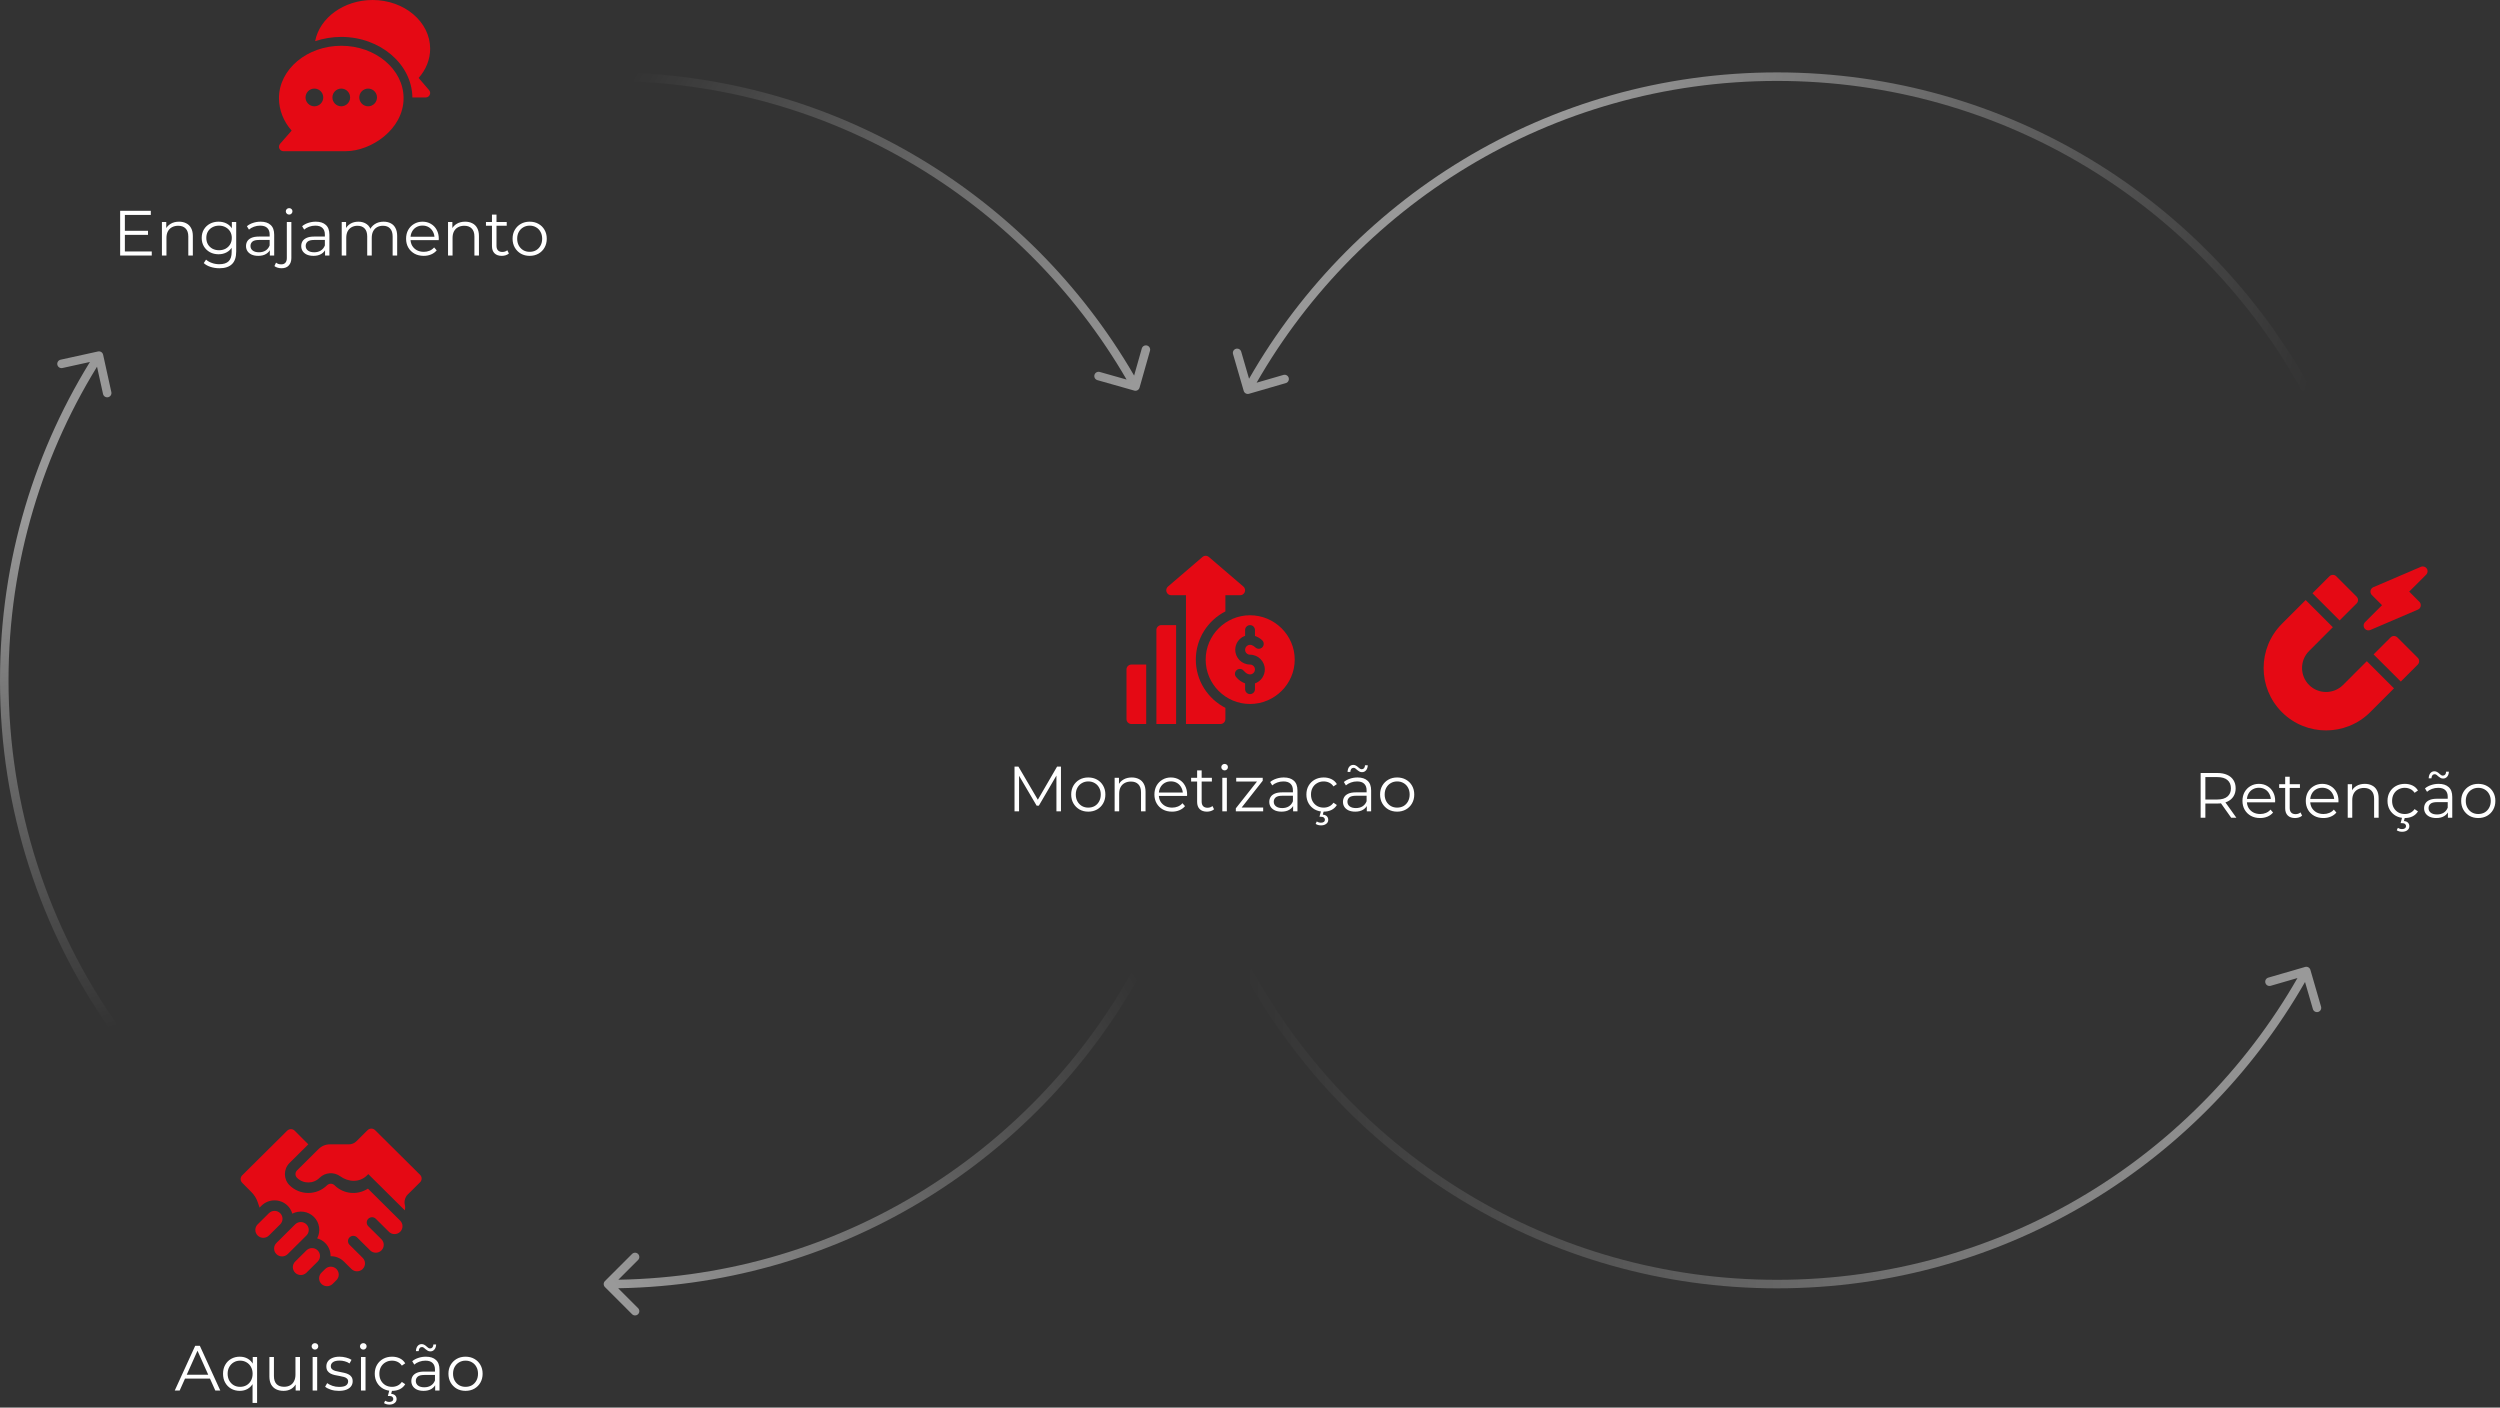 <svg xmlns="http://www.w3.org/2000/svg" width="1174" height="661" viewBox="0 0 1174 661" fill="none"><rect x="0" y="0" width="1174" height="661" fill="#333333" stroke="none"/><path d="M160.259 21.494C144.202 21.494 131 32.536 131 46.109C131 51.535 133.104 57.049 136.964 61.323L131.514 67.551C131.251 67.851 131.08 68.222 131.022 68.617C130.964 69.012 131.021 69.416 131.187 69.779C131.352 70.143 131.618 70.452 131.954 70.668C132.29 70.885 132.681 71 133.08 71L162.339 71C174.195 71 189.518 60.791 189.518 46.109C189.518 32.536 176.316 21.494 160.259 21.494ZM147.64 49.922C145.347 49.922 143.48 48.055 143.48 45.762C143.48 43.468 145.347 41.602 147.64 41.602C149.933 41.602 151.8 43.468 151.8 45.762C151.8 48.055 149.934 49.922 147.64 49.922ZM160.259 49.922C157.966 49.922 156.099 48.055 156.099 45.762C156.099 43.468 157.966 41.602 160.259 41.602C162.552 41.602 164.419 43.468 164.419 45.762C164.419 48.055 162.552 49.922 160.259 49.922ZM172.878 49.922C170.585 49.922 168.718 48.055 168.718 45.762C168.718 43.468 170.585 41.602 172.878 41.602C175.171 41.602 177.038 43.468 177.038 45.762C177.038 48.055 175.171 49.922 172.878 49.922Z" fill="#E50914"></path><path d="M201.497 42.327L196.599 36.612C200.095 32.668 201.999 27.857 201.999 22.881C201.998 10.264 189.868 5.5927e-07 174.958 4.17622e-07C161.476 2.89533e-07 150.021 8.402 147.999 19.338C151.761 18.06 155.979 17.333 160.259 17.333C178.474 17.333 193.439 30.056 193.658 45.762L199.918 45.762C201.695 45.762 202.649 43.669 201.497 42.327Z" fill="#E50914"></path><g opacity="0.5"><path d="M584.044 183.557C584.352 184.618 585.461 185.229 586.522 184.921L603.81 179.907C604.87 179.6 605.481 178.49 605.173 177.43C604.866 176.369 603.756 175.758 602.696 176.066L587.329 180.522L582.872 165.155C582.565 164.094 581.455 163.484 580.394 163.791C579.333 164.099 578.723 165.208 579.031 166.269L584.044 183.557ZM587.717 183.964C635.607 96.952 728.171 38 834.5 38V34C726.654 34 632.778 93.797 584.213 182.036L587.717 183.964ZM834.5 38C940.83 38 1033.39 96.952 1081.28 183.964L1084.79 182.036C1036.22 93.797 942.346 34 834.5 34V38Z" fill="url(#paint0_linear_396_4645)"></path><path d="M1084.96 455.443C1084.65 454.382 1083.54 453.771 1082.48 454.079L1065.19 459.093C1064.13 459.4 1063.52 460.51 1063.83 461.57C1064.14 462.631 1065.24 463.242 1066.31 462.934L1081.67 458.478L1086.13 473.845C1086.44 474.906 1087.55 475.516 1088.61 475.209C1089.67 474.901 1090.28 473.792 1089.97 472.731L1084.96 455.443ZM1081.28 455.036C1033.39 542.048 940.83 601 834.5 601V605C942.346 605 1036.22 545.203 1084.79 456.964L1081.28 455.036ZM834.5 601C728.171 601 635.607 542.048 587.717 455.036L584.213 456.964C632.778 545.203 726.655 605 834.5 605V601Z" fill="url(#paint1_linear_396_4645)"></path></g><g opacity="0.5"><path d="M284.086 601.586C283.305 602.367 283.305 603.633 284.086 604.414L296.814 617.142C297.595 617.923 298.861 617.923 299.642 617.142C300.423 616.361 300.423 615.095 299.642 614.314L288.328 603L299.642 591.686C300.423 590.905 300.423 589.639 299.642 588.858C298.861 588.077 297.595 588.077 296.814 588.858L284.086 601.586ZM531.18 457.022C482.98 542.944 391.019 601 285.5 601V605C392.523 605 485.79 546.111 534.669 458.978L531.18 457.022Z" fill="url(#paint2_linear_396_4645)"></path><path d="M532.659 183.424C533.721 183.725 534.827 183.108 535.128 182.045L540.037 164.728C540.338 163.665 539.721 162.559 538.658 162.258C537.595 161.957 536.49 162.574 536.188 163.637L531.825 179.03L516.432 174.667C515.369 174.366 514.263 174.983 513.962 176.046C513.661 177.109 514.278 178.214 515.341 178.516L532.659 183.424ZM285.5 38C391.222 38 483.334 96.28 531.458 182.475L534.95 180.525C486.149 93.116 392.729 34 285.5 34V38Z" fill="url(#paint3_linear_396_4645)"></path><path d="M48.422 166.57C48.184 165.491 47.118 164.809 46.039 165.047L28.459 168.915C27.381 169.152 26.698 170.219 26.936 171.298C27.173 172.376 28.24 173.058 29.319 172.821L44.945 169.383L48.383 185.009C48.62 186.088 49.687 186.77 50.766 186.533C51.845 186.295 52.527 185.229 52.29 184.15L48.422 166.57ZM4 319.5C4 263.754 20.202 211.798 48.154 168.077L44.783 165.923C16.433 210.267 0 262.968 0 319.5H4ZM54.802 480.852C22.787 435.163 4 379.529 4 319.5H0C0 380.376 19.055 436.808 51.527 483.148L54.802 480.852Z" fill="url(#paint4_linear_396_4645)"></path></g><path d="M58.4 108.39H69.5V110.28H58.4V108.39ZM58.64 118.08H71.27V120H56.42V99H70.82V100.92H58.64V118.08ZM84.078 104.1C85.358 104.1 86.478 104.35 87.438 104.85C88.418 105.33 89.178 106.07 89.718 107.07C90.278 108.07 90.558 109.33 90.558 110.85V120H88.428V111.06C88.428 109.4 88.008 108.15 87.168 107.31C86.348 106.45 85.188 106.02 83.688 106.02C82.568 106.02 81.588 106.25 80.748 106.71C79.928 107.15 79.288 107.8 78.828 108.66C78.388 109.5 78.168 110.52 78.168 111.72V120H76.038V104.25H78.078V108.57L77.748 107.76C78.248 106.62 79.048 105.73 80.148 105.09C81.248 104.43 82.558 104.1 84.078 104.1ZM103.032 125.97C101.592 125.97 100.212 125.76 98.892 125.34C97.572 124.92 96.502 124.32 95.682 123.54L96.762 121.92C97.502 122.58 98.412 123.1 99.492 123.48C100.592 123.88 101.752 124.08 102.972 124.08C104.972 124.08 106.442 123.61 107.382 122.67C108.322 121.75 108.792 120.31 108.792 118.35V114.42L109.092 111.72L108.882 109.02V104.25H110.922V118.08C110.922 120.8 110.252 122.79 108.912 124.05C107.592 125.33 105.632 125.97 103.032 125.97ZM102.642 119.4C101.142 119.4 99.792 119.08 98.592 118.44C97.392 117.78 96.442 116.87 95.742 115.71C95.062 114.55 94.722 113.22 94.722 111.72C94.722 110.22 95.062 108.9 95.742 107.76C96.442 106.6 97.392 105.7 98.592 105.06C99.792 104.42 101.142 104.1 102.642 104.1C104.042 104.1 105.302 104.39 106.422 104.97C107.542 105.55 108.432 106.41 109.092 107.55C109.752 108.69 110.082 110.08 110.082 111.72C110.082 113.36 109.752 114.75 109.092 115.89C108.432 117.03 107.542 117.9 106.422 118.5C105.302 119.1 104.042 119.4 102.642 119.4ZM102.852 117.51C104.012 117.51 105.042 117.27 105.942 116.79C106.842 116.29 107.552 115.61 108.072 114.75C108.592 113.87 108.852 112.86 108.852 111.72C108.852 110.58 108.592 109.58 108.072 108.72C107.552 107.86 106.842 107.19 105.942 106.71C105.042 106.21 104.012 105.96 102.852 105.96C101.712 105.96 100.682 106.21 99.762 106.71C98.862 107.19 98.152 107.86 97.632 108.72C97.132 109.58 96.882 110.58 96.882 111.72C96.882 112.86 97.132 113.87 97.632 114.75C98.152 115.61 98.862 116.29 99.762 116.79C100.682 117.27 101.712 117.51 102.852 117.51ZM126.719 120V116.52L126.629 115.95V110.13C126.629 108.79 126.249 107.76 125.489 107.04C124.749 106.32 123.639 105.96 122.159 105.96C121.139 105.96 120.169 106.13 119.249 106.47C118.329 106.81 117.549 107.26 116.909 107.82L115.949 106.23C116.749 105.55 117.709 105.03 118.829 104.67C119.949 104.29 121.129 104.1 122.369 104.1C124.409 104.1 125.979 104.61 127.079 105.63C128.199 106.63 128.759 108.16 128.759 110.22V120H126.719ZM121.289 120.15C120.109 120.15 119.079 119.96 118.199 119.58C117.339 119.18 116.679 118.64 116.219 117.96C115.759 117.26 115.529 116.46 115.529 115.56C115.529 114.74 115.719 114 116.099 113.34C116.499 112.66 117.139 112.12 118.019 111.72C118.919 111.3 120.119 111.09 121.619 111.09H127.049V112.68H121.679C120.159 112.68 119.099 112.95 118.499 113.49C117.919 114.03 117.629 114.7 117.629 115.5C117.629 116.4 117.979 117.12 118.679 117.66C119.379 118.2 120.359 118.47 121.619 118.47C122.819 118.47 123.849 118.2 124.709 117.66C125.589 117.1 126.229 116.3 126.629 115.26L127.109 116.73C126.709 117.77 126.009 118.6 125.009 119.22C124.029 119.84 122.789 120.15 121.289 120.15ZM132.204 125.97C131.564 125.97 130.954 125.88 130.374 125.7C129.774 125.54 129.274 125.29 128.874 124.95L129.624 123.33C130.264 123.87 131.084 124.14 132.084 124.14C132.924 124.14 133.564 123.89 134.004 123.39C134.464 122.89 134.694 122.15 134.694 121.17V104.25H136.824V121.17C136.824 122.63 136.424 123.79 135.624 124.65C134.844 125.53 133.704 125.97 132.204 125.97ZM135.774 100.77C135.334 100.77 134.964 100.62 134.664 100.32C134.364 100.02 134.214 99.66 134.214 99.24C134.214 98.82 134.364 98.47 134.664 98.19C134.964 97.89 135.334 97.74 135.774 97.74C136.214 97.74 136.584 97.88 136.884 98.16C137.184 98.44 137.334 98.79 137.334 99.21C137.334 99.65 137.184 100.02 136.884 100.32C136.604 100.62 136.234 100.77 135.774 100.77ZM152.647 120V116.52L152.557 115.95V110.13C152.557 108.79 152.177 107.76 151.417 107.04C150.677 106.32 149.567 105.96 148.087 105.96C147.067 105.96 146.097 106.13 145.177 106.47C144.257 106.81 143.477 107.26 142.837 107.82L141.877 106.23C142.677 105.55 143.637 105.03 144.757 104.67C145.877 104.29 147.057 104.1 148.297 104.1C150.337 104.1 151.907 104.61 153.007 105.63C154.127 106.63 154.687 108.16 154.687 110.22V120H152.647ZM147.217 120.15C146.037 120.15 145.007 119.96 144.127 119.58C143.267 119.18 142.607 118.64 142.147 117.96C141.687 117.26 141.457 116.46 141.457 115.56C141.457 114.74 141.647 114 142.027 113.34C142.427 112.66 143.067 112.12 143.947 111.72C144.847 111.3 146.047 111.09 147.547 111.09H152.977V112.68H147.607C146.087 112.68 145.027 112.95 144.427 113.49C143.847 114.03 143.557 114.7 143.557 115.5C143.557 116.4 143.907 117.12 144.607 117.66C145.307 118.2 146.287 118.47 147.547 118.47C148.747 118.47 149.777 118.2 150.637 117.66C151.517 117.1 152.157 116.3 152.557 115.26L153.037 116.73C152.637 117.77 151.937 118.6 150.937 119.22C149.957 119.84 148.717 120.15 147.217 120.15ZM180.152 104.1C181.432 104.1 182.542 104.35 183.482 104.85C184.442 105.33 185.182 106.07 185.702 107.07C186.242 108.07 186.512 109.33 186.512 110.85V120H184.382V111.06C184.382 109.4 183.982 108.15 183.182 107.31C182.402 106.45 181.292 106.02 179.852 106.02C178.772 106.02 177.832 106.25 177.032 106.71C176.252 107.15 175.642 107.8 175.202 108.66C174.782 109.5 174.572 110.52 174.572 111.72V120H172.442V111.06C172.442 109.4 172.042 108.15 171.242 107.31C170.442 106.45 169.322 106.02 167.882 106.02C166.822 106.02 165.892 106.25 165.092 106.71C164.292 107.15 163.672 107.8 163.232 108.66C162.812 109.5 162.602 110.52 162.602 111.72V120H160.472V104.25H162.512V108.51L162.182 107.76C162.662 106.62 163.432 105.73 164.492 105.09C165.572 104.43 166.842 104.1 168.302 104.1C169.842 104.1 171.152 104.49 172.232 105.27C173.312 106.03 174.012 107.18 174.332 108.72L173.492 108.39C173.952 107.11 174.762 106.08 175.922 105.3C177.102 104.5 178.512 104.1 180.152 104.1ZM198.978 120.15C197.338 120.15 195.898 119.81 194.658 119.13C193.418 118.43 192.448 117.48 191.748 116.28C191.048 115.06 190.698 113.67 190.698 112.11C190.698 110.55 191.028 109.17 191.688 107.97C192.368 106.77 193.288 105.83 194.448 105.15C195.628 104.45 196.948 104.1 198.408 104.1C199.888 104.1 201.198 104.44 202.338 105.12C203.498 105.78 204.408 106.72 205.068 107.94C205.728 109.14 206.058 110.53 206.058 112.11C206.058 112.21 206.048 112.32 206.028 112.44C206.028 112.54 206.028 112.65 206.028 112.77H192.318V111.18H204.888L204.048 111.81C204.048 110.67 203.798 109.66 203.298 108.78C202.818 107.88 202.158 107.18 201.318 106.68C200.478 106.18 199.508 105.93 198.408 105.93C197.328 105.93 196.358 106.18 195.498 106.68C194.638 107.18 193.968 107.88 193.488 108.78C193.008 109.68 192.768 110.71 192.768 111.87V112.2C192.768 113.4 193.028 114.46 193.548 115.38C194.088 116.28 194.828 116.99 195.768 117.51C196.728 118.01 197.818 118.26 199.038 118.26C199.998 118.26 200.888 118.09 201.708 117.75C202.548 117.41 203.268 116.89 203.868 116.19L205.068 117.57C204.368 118.41 203.488 119.05 202.428 119.49C201.388 119.93 200.238 120.15 198.978 120.15ZM218.434 104.1C219.714 104.1 220.834 104.35 221.794 104.85C222.774 105.33 223.534 106.07 224.074 107.07C224.634 108.07 224.914 109.33 224.914 110.85V120H222.784V111.06C222.784 109.4 222.364 108.15 221.524 107.31C220.704 106.45 219.544 106.02 218.044 106.02C216.924 106.02 215.944 106.25 215.104 106.71C214.284 107.15 213.644 107.8 213.184 108.66C212.744 109.5 212.524 110.52 212.524 111.72V120H210.394V104.25H212.434V108.57L212.104 107.76C212.604 106.62 213.404 105.73 214.504 105.09C215.604 104.43 216.914 104.1 218.434 104.1ZM235.647 120.15C234.167 120.15 233.027 119.75 232.227 118.95C231.427 118.15 231.027 117.02 231.027 115.56V100.77H233.157V115.44C233.157 116.36 233.387 117.07 233.847 117.57C234.327 118.07 235.007 118.32 235.887 118.32C236.827 118.32 237.607 118.05 238.227 117.51L238.977 119.04C238.557 119.42 238.047 119.7 237.447 119.88C236.867 120.06 236.267 120.15 235.647 120.15ZM228.207 106.02V104.25H237.957V106.02H228.207ZM248.718 120.15C247.198 120.15 245.828 119.81 244.608 119.13C243.408 118.43 242.458 117.48 241.758 116.28C241.058 115.06 240.708 113.67 240.708 112.11C240.708 110.53 241.058 109.14 241.758 107.94C242.458 106.74 243.408 105.8 244.608 105.12C245.808 104.44 247.178 104.1 248.718 104.1C250.278 104.1 251.658 104.44 252.858 105.12C254.078 105.8 255.028 106.74 255.708 107.94C256.408 109.14 256.758 110.53 256.758 112.11C256.758 113.67 256.408 115.06 255.708 116.28C255.028 117.48 254.078 118.43 252.858 119.13C251.638 119.81 250.258 120.15 248.718 120.15ZM248.718 118.26C249.858 118.26 250.868 118.01 251.748 117.51C252.628 116.99 253.318 116.27 253.818 115.35C254.338 114.41 254.598 113.33 254.598 112.11C254.598 110.87 254.338 109.79 253.818 108.87C253.318 107.95 252.628 107.24 251.748 106.74C250.868 106.22 249.868 105.96 248.748 105.96C247.628 105.96 246.628 106.22 245.748 106.74C244.868 107.24 244.168 107.95 243.648 108.87C243.128 109.79 242.868 110.87 242.868 112.11C242.868 113.33 243.128 114.41 243.648 115.35C244.168 116.27 244.868 116.99 245.748 117.51C246.628 118.01 247.618 118.26 248.718 118.26Z" fill="white"></path><path d="M126.288 569.712L121.005 574.955C119.547 576.402 119.547 578.749 121.005 580.197C122.464 581.645 124.829 581.645 126.288 580.197L131.57 574.955C133.03 573.507 133.03 571.16 131.57 569.712C130.112 568.264 127.747 568.264 126.288 569.712Z" fill="#E50914"></path><path d="M143.896 587.187L138.614 592.43C137.155 593.877 137.155 596.224 138.614 597.672C140.072 599.12 142.437 599.12 143.896 597.672L149.179 592.43C150.638 590.982 150.638 588.635 149.179 587.187C147.72 585.739 145.356 585.739 143.896 587.187Z" fill="#E50914"></path><path d="M156.222 602.914L157.983 601.167C159.442 599.719 159.442 597.372 157.983 595.924C156.525 594.477 154.16 594.477 152.7 595.924L150.94 597.672C149.481 599.12 149.481 601.467 150.94 602.914C152.398 604.362 154.764 604.362 156.222 602.914Z" fill="#E50914"></path><path d="M138.614 574.955L129.81 583.692C128.351 585.14 128.351 587.487 129.81 588.934C131.268 590.382 133.633 590.382 135.092 588.934L143.896 580.197C145.355 578.749 145.355 576.402 143.896 574.955C142.437 573.507 140.073 573.507 138.614 574.955Z" fill="#E50914"></path><path d="M144.776 537.384L138.382 530.971C137.409 530.006 135.832 530.006 134.86 530.971L113.73 551.94C112.757 552.906 112.757 554.47 113.73 555.436L118.047 559.786C119.413 561.143 120.443 562.796 121.054 564.616L121.886 567.091L122.766 566.217C126.165 562.846 131.694 562.846 135.092 566.217C136.169 567.286 136.865 568.577 137.26 569.936C140.541 568.25 144.67 568.732 147.418 571.46C150.167 574.187 150.652 578.285 148.954 581.542C150.324 581.933 151.624 582.623 152.701 583.692C154.426 585.404 155.266 587.661 155.239 589.91C157.506 589.884 159.78 590.718 161.505 592.43C162.371 593.289 165.027 595.924 165.027 595.924C166.486 597.372 168.851 597.372 170.309 595.924C171.768 594.477 171.768 592.13 170.309 590.682L164.146 584.566C163.174 583.601 163.174 582.036 164.146 581.071C165.119 580.106 166.696 580.106 167.668 581.071L173.831 587.187C175.29 588.635 177.655 588.635 179.114 587.187C180.572 585.74 180.572 583.392 179.114 581.945L172.95 575.828C171.978 574.864 171.978 573.299 172.95 572.334C173.923 571.368 175.5 571.368 176.472 572.334L182.636 578.45C184.094 579.897 186.459 579.897 187.918 578.45C189.377 577.002 189.377 574.655 187.918 573.208L172.773 558.177C167.941 561.348 161.355 560.825 157.103 556.606C156.132 555.642 154.553 555.642 153.582 556.606C148.727 561.424 140.828 561.424 135.973 556.606C133.06 553.716 133.06 549.012 135.973 546.122L144.776 537.384Z" fill="#E50914"></path><path d="M176.14 530.724C175.168 529.759 173.591 529.759 172.618 530.724L167.351 535.951C166.427 536.869 165.172 537.384 163.865 537.384L154.914 537.384C152.933 537.384 151.033 538.166 149.632 539.556L139.494 549.617C138.508 550.595 138.508 552.133 139.494 553.112C142.417 556.012 147.136 556.012 150.059 553.112C152.693 550.498 156.821 550.247 159.741 552.361C163.668 555.204 168.906 555.378 172.343 551.966L172.95 551.364L190.084 568.367C190.321 567.496 190.326 566.574 190.094 565.719C189.691 564.237 190.275 562.131 191.369 561.045L197.27 555.188C198.243 554.223 198.243 552.659 197.27 551.694L176.14 530.724Z" fill="#E50914"></path><path d="M82.06 653L91.66 632H93.85L103.45 653H101.11L92.29 633.29H93.19L84.37 653H82.06ZM85.84 647.39L86.5 645.59H98.71L99.37 647.39H85.84ZM112.597 653.15C111.097 653.15 109.747 652.81 108.547 652.13C107.367 651.45 106.437 650.51 105.757 649.31C105.077 648.11 104.737 646.71 104.737 645.11C104.737 643.53 105.077 642.14 105.757 640.94C106.437 639.72 107.367 638.78 108.547 638.12C109.747 637.44 111.097 637.1 112.597 637.1C113.997 637.1 115.237 637.41 116.317 638.03C117.417 638.65 118.287 639.56 118.927 640.76C119.567 641.94 119.887 643.39 119.887 645.11C119.887 646.83 119.557 648.29 118.897 649.49C118.257 650.67 117.387 651.58 116.287 652.22C115.207 652.84 113.977 653.15 112.597 653.15ZM112.747 651.26C113.867 651.26 114.867 651.01 115.747 650.51C116.647 649.99 117.347 649.27 117.847 648.35C118.367 647.41 118.627 646.33 118.627 645.11C118.627 643.89 118.367 642.82 117.847 641.9C117.347 640.98 116.647 640.26 115.747 639.74C114.867 639.22 113.867 638.96 112.747 638.96C111.647 638.96 110.657 639.22 109.777 639.74C108.897 640.26 108.197 640.98 107.677 641.9C107.157 642.82 106.897 643.89 106.897 645.11C106.897 646.33 107.157 647.41 107.677 648.35C108.197 649.27 108.897 649.99 109.777 650.51C110.657 651.01 111.647 651.26 112.747 651.26ZM118.597 658.82V648.32L118.897 645.14L118.687 641.99V637.25H120.727V658.82H118.597ZM133.169 653.15C131.829 653.15 130.659 652.9 129.659 652.4C128.659 651.9 127.879 651.15 127.319 650.15C126.779 649.15 126.509 647.9 126.509 646.4V637.25H128.639V646.16C128.639 647.84 129.049 649.11 129.869 649.97C130.709 650.81 131.879 651.23 133.379 651.23C134.479 651.23 135.429 651.01 136.229 650.57C137.049 650.11 137.669 649.45 138.089 648.59C138.529 647.73 138.749 646.7 138.749 645.5V637.25H140.879V653H138.839V648.68L139.169 649.46C138.669 650.62 137.889 651.53 136.829 652.19C135.789 652.83 134.569 653.15 133.169 653.15ZM146.816 653V637.25H148.946V653H146.816ZM147.896 633.77C147.456 633.77 147.086 633.62 146.786 633.32C146.486 633.02 146.336 632.66 146.336 632.24C146.336 631.82 146.486 631.47 146.786 631.19C147.086 630.89 147.456 630.74 147.896 630.74C148.336 630.74 148.706 630.88 149.006 631.16C149.306 631.44 149.456 631.79 149.456 632.21C149.456 632.65 149.306 633.02 149.006 633.32C148.726 633.62 148.356 633.77 147.896 633.77ZM159.102 653.15C157.802 653.15 156.572 652.97 155.412 652.61C154.252 652.23 153.342 651.76 152.682 651.2L153.642 649.52C154.282 650 155.102 650.42 156.102 650.78C157.102 651.12 158.152 651.29 159.252 651.29C160.752 651.29 161.832 651.06 162.492 650.6C163.152 650.12 163.482 649.49 163.482 648.71C163.482 648.13 163.292 647.68 162.912 647.36C162.552 647.02 162.072 646.77 161.472 646.61C160.872 646.43 160.202 646.28 159.462 646.16C158.722 646.04 157.982 645.9 157.242 645.74C156.522 645.58 155.862 645.35 155.262 645.05C154.662 644.73 154.172 644.3 153.792 643.76C153.432 643.22 153.252 642.5 153.252 641.6C153.252 640.74 153.492 639.97 153.972 639.29C154.452 638.61 155.152 638.08 156.072 637.7C157.012 637.3 158.152 637.1 159.492 637.1C160.512 637.1 161.532 637.24 162.552 637.52C163.572 637.78 164.412 638.13 165.072 638.57L164.142 640.28C163.442 639.8 162.692 639.46 161.892 639.26C161.092 639.04 160.292 638.93 159.492 638.93C158.072 638.93 157.022 639.18 156.342 639.68C155.682 640.16 155.352 640.78 155.352 641.54C155.352 642.14 155.532 642.61 155.892 642.95C156.272 643.29 156.762 643.56 157.362 643.76C157.982 643.94 158.652 644.09 159.372 644.21C160.112 644.33 160.842 644.48 161.562 644.66C162.302 644.82 162.972 645.05 163.572 645.35C164.192 645.63 164.682 646.04 165.042 646.58C165.422 647.1 165.612 647.79 165.612 648.65C165.612 649.57 165.352 650.37 164.832 651.05C164.332 651.71 163.592 652.23 162.612 652.61C161.652 652.97 160.482 653.15 159.102 653.15ZM169.521 653V637.25H171.651V653H169.521ZM170.601 633.77C170.161 633.77 169.791 633.62 169.491 633.32C169.191 633.02 169.041 632.66 169.041 632.24C169.041 631.82 169.191 631.47 169.491 631.19C169.791 630.89 170.161 630.74 170.601 630.74C171.041 630.74 171.411 630.88 171.711 631.16C172.011 631.44 172.161 631.79 172.161 632.21C172.161 632.65 172.011 633.02 171.711 633.32C171.431 633.62 171.061 633.77 170.601 633.77ZM184.117 653.15C182.557 653.15 181.157 652.81 179.917 652.13C178.697 651.43 177.737 650.48 177.037 649.28C176.337 648.06 175.987 646.67 175.987 645.11C175.987 643.53 176.337 642.14 177.037 640.94C177.737 639.74 178.697 638.8 179.917 638.12C181.157 637.44 182.557 637.1 184.117 637.1C185.457 637.1 186.667 637.36 187.747 637.88C188.827 638.4 189.677 639.18 190.297 640.22L188.707 641.3C188.167 640.5 187.497 639.91 186.697 639.53C185.897 639.15 185.027 638.96 184.087 638.96C182.967 638.96 181.957 639.22 181.057 639.74C180.157 640.24 179.447 640.95 178.927 641.87C178.407 642.79 178.147 643.87 178.147 645.11C178.147 646.35 178.407 647.43 178.927 648.35C179.447 649.27 180.157 649.99 181.057 650.51C181.957 651.01 182.967 651.26 184.087 651.26C185.027 651.26 185.897 651.07 186.697 650.69C187.497 650.31 188.167 649.73 188.707 648.95L190.297 650.03C189.677 651.05 188.827 651.83 187.747 652.37C186.667 652.89 185.457 653.15 184.117 653.15ZM182.857 659.6C182.357 659.6 181.897 659.54 181.477 659.42C181.077 659.3 180.697 659.13 180.337 658.91L180.847 657.77C181.147 657.95 181.457 658.09 181.777 658.19C182.117 658.29 182.467 658.34 182.827 658.34C183.427 658.34 183.887 658.21 184.207 657.95C184.527 657.71 184.687 657.37 184.687 656.93C184.687 656.53 184.527 656.2 184.207 655.94C183.907 655.68 183.447 655.55 182.827 655.55H182.137L182.857 652.82H184.147L183.697 654.56C184.517 654.62 185.147 654.87 185.587 655.31C186.027 655.77 186.247 656.33 186.247 656.99C186.247 657.79 185.927 658.42 185.287 658.88C184.667 659.36 183.857 659.6 182.857 659.6ZM204.352 653V649.52L204.262 648.95V643.13C204.262 641.79 203.882 640.76 203.122 640.04C202.382 639.32 201.272 638.96 199.792 638.96C198.772 638.96 197.802 639.13 196.882 639.47C195.962 639.81 195.182 640.26 194.542 640.82L193.582 639.23C194.382 638.55 195.342 638.03 196.462 637.67C197.582 637.29 198.762 637.1 200.002 637.1C202.042 637.1 203.612 637.61 204.712 638.63C205.832 639.63 206.392 641.16 206.392 643.22V653H204.352ZM198.922 653.15C197.742 653.15 196.712 652.96 195.832 652.58C194.972 652.18 194.312 651.64 193.852 650.96C193.392 650.26 193.162 649.46 193.162 648.56C193.162 647.74 193.352 647 193.732 646.34C194.132 645.66 194.772 645.12 195.652 644.72C196.552 644.3 197.752 644.09 199.252 644.09H204.682V645.68H199.312C197.792 645.68 196.732 645.95 196.132 646.49C195.552 647.03 195.262 647.7 195.262 648.5C195.262 649.4 195.612 650.12 196.312 650.66C197.012 651.2 197.992 651.47 199.252 651.47C200.452 651.47 201.482 651.2 202.342 650.66C203.222 650.1 203.862 649.3 204.262 648.26L204.742 649.73C204.342 650.77 203.642 651.6 202.642 652.22C201.662 652.84 200.422 653.15 198.922 653.15ZM202.102 634.61C201.642 634.61 201.232 634.51 200.872 634.31C200.512 634.11 200.182 633.88 199.882 633.62C199.602 633.34 199.322 633.1 199.042 632.9C198.762 632.68 198.472 632.57 198.172 632.57C197.712 632.57 197.342 632.74 197.062 633.08C196.802 633.42 196.652 633.89 196.612 634.49H195.322C195.362 633.49 195.622 632.69 196.102 632.09C196.602 631.49 197.242 631.19 198.022 631.19C198.482 631.19 198.892 631.3 199.252 631.52C199.632 631.72 199.962 631.96 200.242 632.24C200.542 632.5 200.822 632.73 201.082 632.93C201.362 633.13 201.652 633.23 201.952 633.23C202.412 633.23 202.782 633.07 203.062 632.75C203.342 632.41 203.492 631.95 203.512 631.37H204.802C204.782 632.33 204.522 633.11 204.022 633.71C203.522 634.31 202.882 634.61 202.102 634.61ZM218.597 653.15C217.077 653.15 215.707 652.81 214.487 652.13C213.287 651.43 212.337 650.48 211.637 649.28C210.937 648.06 210.587 646.67 210.587 645.11C210.587 643.53 210.937 642.14 211.637 640.94C212.337 639.74 213.287 638.8 214.487 638.12C215.687 637.44 217.057 637.1 218.597 637.1C220.157 637.1 221.537 637.44 222.737 638.12C223.957 638.8 224.907 639.74 225.587 640.94C226.287 642.14 226.637 643.53 226.637 645.11C226.637 646.67 226.287 648.06 225.587 649.28C224.907 650.48 223.957 651.43 222.737 652.13C221.517 652.81 220.137 653.15 218.597 653.15ZM218.597 651.26C219.737 651.26 220.747 651.01 221.627 650.51C222.507 649.99 223.197 649.27 223.697 648.35C224.217 647.41 224.477 646.33 224.477 645.11C224.477 643.87 224.217 642.79 223.697 641.87C223.197 640.95 222.507 640.24 221.627 639.74C220.747 639.22 219.747 638.96 218.627 638.96C217.507 638.96 216.507 639.22 215.627 639.74C214.747 640.24 214.047 640.95 213.527 641.87C213.007 642.79 212.747 643.87 212.747 645.11C212.747 646.33 213.007 647.41 213.527 648.35C214.047 649.27 214.747 649.99 215.627 650.51C216.507 651.01 217.497 651.26 218.597 651.26Z" fill="white"></path><path d="M1110.63 295.372C1110.95 295.69 1111.35 295.905 1111.8 295.99C1112.24 296.075 1112.7 296.026 1113.11 295.848L1135.44 286.277C1135.78 286.132 1136.08 285.906 1136.31 285.619C1136.54 285.332 1136.7 284.993 1136.77 284.631C1136.84 284.269 1136.82 283.895 1136.71 283.543C1136.6 283.191 1136.41 282.87 1136.15 282.609L1131.36 277.824L1139.34 269.848C1140.1 269.083 1140.22 267.883 1139.61 266.988C1139.01 266.112 1137.85 265.753 1136.85 266.18L1114.52 275.75C1114.18 275.896 1113.89 276.122 1113.65 276.409C1113.42 276.696 1113.27 277.035 1113.2 277.397C1113.13 277.759 1113.15 278.132 1113.26 278.485C1113.36 278.837 1113.56 279.158 1113.82 279.419L1118.6 284.204L1110.63 292.18C1109.75 293.051 1109.73 294.477 1110.63 295.372ZM1093.91 270.619L1085.93 278.595L1098.69 291.356L1106.67 283.38C1107.55 282.499 1107.55 281.072 1106.67 280.19L1097.1 270.619C1096.22 269.738 1094.79 269.738 1093.91 270.619ZM1135.38 312.093C1136.26 311.211 1136.26 309.784 1135.38 308.902L1125.81 299.332C1124.93 298.45 1123.5 298.45 1122.62 299.332L1114.64 307.307L1127.41 320.068L1135.38 312.093ZM1113.05 334.425L1124.21 323.259L1111.45 310.497L1100.29 321.664C1095.89 326.061 1088.73 326.061 1084.34 321.664C1079.94 317.266 1079.94 310.11 1084.34 305.712L1095.5 294.546L1082.74 281.785L1071.58 292.951C1060.14 304.385 1060.14 322.991 1071.58 334.425C1083.01 345.858 1101.62 345.858 1113.05 334.425Z" fill="#E50914"></path><path d="M1033.42 384V363H1041.28C1043.06 363 1044.59 363.29 1045.87 363.87C1047.15 364.43 1048.13 365.25 1048.81 366.33C1049.51 367.39 1049.86 368.68 1049.86 370.2C1049.86 371.68 1049.51 372.96 1048.81 374.04C1048.13 375.1 1047.15 375.92 1045.87 376.5C1044.59 377.06 1043.06 377.34 1041.28 377.34H1034.65L1035.64 376.32V384H1033.42ZM1047.76 384L1042.36 376.38H1044.76L1050.19 384H1047.76ZM1035.64 376.5L1034.65 375.45H1041.22C1043.32 375.45 1044.91 374.99 1045.99 374.07C1047.09 373.15 1047.64 371.86 1047.64 370.2C1047.64 368.52 1047.09 367.22 1045.99 366.3C1044.91 365.38 1043.32 364.92 1041.22 364.92H1034.65L1035.64 363.87V376.5ZM1061.34 384.15C1059.7 384.15 1058.26 383.81 1057.02 383.13C1055.78 382.43 1054.81 381.48 1054.11 380.28C1053.41 379.06 1053.06 377.67 1053.06 376.11C1053.06 374.55 1053.39 373.17 1054.05 371.97C1054.73 370.77 1055.65 369.83 1056.81 369.15C1057.99 368.45 1059.31 368.1 1060.77 368.1C1062.25 368.1 1063.56 368.44 1064.7 369.12C1065.86 369.78 1066.77 370.72 1067.43 371.94C1068.09 373.14 1068.42 374.53 1068.42 376.11C1068.42 376.21 1068.41 376.32 1068.39 376.44C1068.39 376.54 1068.39 376.65 1068.39 376.77H1054.68V375.18H1067.25L1066.41 375.81C1066.41 374.67 1066.16 373.66 1065.66 372.78C1065.18 371.88 1064.52 371.18 1063.68 370.68C1062.84 370.18 1061.87 369.93 1060.77 369.93C1059.69 369.93 1058.72 370.18 1057.86 370.68C1057 371.18 1056.33 371.88 1055.85 372.78C1055.37 373.68 1055.13 374.71 1055.13 375.87V376.2C1055.13 377.4 1055.39 378.46 1055.91 379.38C1056.45 380.28 1057.19 380.99 1058.13 381.51C1059.09 382.01 1060.18 382.26 1061.4 382.26C1062.36 382.26 1063.25 382.09 1064.07 381.75C1064.91 381.41 1065.63 380.89 1066.23 380.19L1067.43 381.57C1066.73 382.41 1065.85 383.05 1064.79 383.49C1063.75 383.93 1062.6 384.15 1061.34 384.15ZM1077.74 384.15C1076.26 384.15 1075.12 383.75 1074.32 382.95C1073.52 382.15 1073.12 381.02 1073.12 379.56V364.77H1075.25V379.44C1075.25 380.36 1075.48 381.07 1075.94 381.57C1076.42 382.07 1077.1 382.32 1077.98 382.32C1078.92 382.32 1079.7 382.05 1080.32 381.51L1081.07 383.04C1080.65 383.42 1080.14 383.7 1079.54 383.88C1078.96 384.06 1078.36 384.15 1077.74 384.15ZM1070.3 370.02V368.25H1080.05V370.02H1070.3ZM1091.08 384.15C1089.44 384.15 1088 383.81 1086.76 383.13C1085.52 382.43 1084.55 381.48 1083.85 380.28C1083.15 379.06 1082.8 377.67 1082.8 376.11C1082.8 374.55 1083.13 373.17 1083.79 371.97C1084.47 370.77 1085.39 369.83 1086.55 369.15C1087.73 368.45 1089.05 368.1 1090.51 368.1C1091.99 368.1 1093.3 368.44 1094.44 369.12C1095.6 369.78 1096.51 370.72 1097.17 371.94C1097.83 373.14 1098.16 374.53 1098.16 376.11C1098.16 376.21 1098.15 376.32 1098.13 376.44C1098.13 376.54 1098.13 376.65 1098.13 376.77H1084.42V375.18H1096.99L1096.15 375.81C1096.15 374.67 1095.9 373.66 1095.4 372.78C1094.92 371.88 1094.26 371.18 1093.42 370.68C1092.58 370.18 1091.61 369.93 1090.51 369.93C1089.43 369.93 1088.46 370.18 1087.6 370.68C1086.74 371.18 1086.07 371.88 1085.59 372.78C1085.11 373.68 1084.87 374.71 1084.87 375.87V376.2C1084.87 377.4 1085.13 378.46 1085.65 379.38C1086.19 380.28 1086.93 380.99 1087.87 381.51C1088.83 382.01 1089.92 382.26 1091.14 382.26C1092.1 382.26 1092.99 382.09 1093.81 381.75C1094.65 381.41 1095.37 380.89 1095.97 380.19L1097.17 381.57C1096.47 382.41 1095.59 383.05 1094.53 383.49C1093.49 383.93 1092.34 384.15 1091.08 384.15ZM1110.53 368.1C1111.81 368.1 1112.93 368.35 1113.89 368.85C1114.87 369.33 1115.63 370.07 1116.17 371.07C1116.73 372.07 1117.01 373.33 1117.01 374.85V384H1114.88V375.06C1114.88 373.4 1114.46 372.15 1113.62 371.31C1112.8 370.45 1111.64 370.02 1110.14 370.02C1109.02 370.02 1108.04 370.25 1107.2 370.71C1106.38 371.15 1105.74 371.8 1105.28 372.66C1104.84 373.5 1104.62 374.52 1104.62 375.72V384H1102.49V368.25H1104.53V372.57L1104.2 371.76C1104.7 370.62 1105.5 369.73 1106.6 369.09C1107.7 368.43 1109.01 368.1 1110.53 368.1ZM1129.3 384.15C1127.74 384.15 1126.34 383.81 1125.1 383.13C1123.88 382.43 1122.92 381.48 1122.22 380.28C1121.52 379.06 1121.17 377.67 1121.17 376.11C1121.17 374.53 1121.52 373.14 1122.22 371.94C1122.92 370.74 1123.88 369.8 1125.1 369.12C1126.34 368.44 1127.74 368.1 1129.3 368.1C1130.64 368.1 1131.85 368.36 1132.93 368.88C1134.01 369.4 1134.86 370.18 1135.48 371.22L1133.89 372.3C1133.35 371.5 1132.68 370.91 1131.88 370.53C1131.08 370.15 1130.21 369.96 1129.27 369.96C1128.15 369.96 1127.14 370.22 1126.24 370.74C1125.34 371.24 1124.63 371.95 1124.11 372.87C1123.59 373.79 1123.33 374.87 1123.33 376.11C1123.33 377.35 1123.59 378.43 1124.11 379.35C1124.63 380.27 1125.34 380.99 1126.24 381.51C1127.14 382.01 1128.15 382.26 1129.27 382.26C1130.21 382.26 1131.08 382.07 1131.88 381.69C1132.68 381.31 1133.35 380.73 1133.89 379.95L1135.48 381.03C1134.86 382.05 1134.01 382.83 1132.93 383.37C1131.85 383.89 1130.64 384.15 1129.3 384.15ZM1128.04 390.6C1127.54 390.6 1127.08 390.54 1126.66 390.42C1126.26 390.3 1125.88 390.13 1125.52 389.91L1126.03 388.77C1126.33 388.95 1126.64 389.09 1126.96 389.19C1127.3 389.29 1127.65 389.34 1128.01 389.34C1128.61 389.34 1129.07 389.21 1129.39 388.95C1129.71 388.71 1129.87 388.37 1129.87 387.93C1129.87 387.53 1129.71 387.2 1129.39 386.94C1129.09 386.68 1128.63 386.55 1128.01 386.55H1127.32L1128.04 383.82H1129.33L1128.88 385.56C1129.7 385.62 1130.33 385.87 1130.77 386.31C1131.21 386.77 1131.43 387.33 1131.43 387.99C1131.43 388.79 1131.11 389.42 1130.47 389.88C1129.85 390.36 1129.04 390.6 1128.04 390.6ZM1149.54 384V380.52L1149.45 379.95V374.13C1149.45 372.79 1149.07 371.76 1148.31 371.04C1147.57 370.32 1146.46 369.96 1144.98 369.96C1143.96 369.96 1142.99 370.13 1142.07 370.47C1141.15 370.81 1140.37 371.26 1139.73 371.82L1138.77 370.23C1139.57 369.55 1140.53 369.03 1141.65 368.67C1142.77 368.29 1143.95 368.1 1145.19 368.1C1147.23 368.1 1148.8 368.61 1149.9 369.63C1151.02 370.63 1151.58 372.16 1151.58 374.22V384H1149.54ZM1144.11 384.15C1142.93 384.15 1141.9 383.96 1141.02 383.58C1140.16 383.18 1139.5 382.64 1139.04 381.96C1138.58 381.26 1138.35 380.46 1138.35 379.56C1138.35 378.74 1138.54 378 1138.92 377.34C1139.32 376.66 1139.96 376.12 1140.84 375.72C1141.74 375.3 1142.94 375.09 1144.44 375.09H1149.87V376.68H1144.5C1142.98 376.68 1141.92 376.95 1141.32 377.49C1140.74 378.03 1140.45 378.7 1140.45 379.5C1140.45 380.4 1140.8 381.12 1141.5 381.66C1142.2 382.2 1143.18 382.47 1144.44 382.47C1145.64 382.47 1146.67 382.2 1147.53 381.66C1148.41 381.1 1149.05 380.3 1149.45 379.26L1149.93 380.73C1149.53 381.77 1148.83 382.6 1147.83 383.22C1146.85 383.84 1145.61 384.15 1144.11 384.15ZM1147.29 365.61C1146.83 365.61 1146.42 365.51 1146.06 365.31C1145.7 365.11 1145.37 364.88 1145.07 364.62C1144.79 364.34 1144.51 364.1 1144.23 363.9C1143.95 363.68 1143.66 363.57 1143.36 363.57C1142.9 363.57 1142.53 363.74 1142.25 364.08C1141.99 364.42 1141.84 364.89 1141.8 365.49H1140.51C1140.55 364.49 1140.81 363.69 1141.29 363.09C1141.79 362.49 1142.43 362.19 1143.21 362.19C1143.67 362.19 1144.08 362.3 1144.44 362.52C1144.82 362.72 1145.15 362.96 1145.43 363.24C1145.73 363.5 1146.01 363.73 1146.27 363.93C1146.55 364.13 1146.84 364.23 1147.14 364.23C1147.6 364.23 1147.97 364.07 1148.25 363.75C1148.53 363.41 1148.68 362.95 1148.7 362.37H1149.99C1149.97 363.33 1149.71 364.11 1149.21 364.71C1148.71 365.31 1148.07 365.61 1147.29 365.61ZM1163.78 384.15C1162.26 384.15 1160.89 383.81 1159.67 383.13C1158.47 382.43 1157.52 381.48 1156.82 380.28C1156.12 379.06 1155.77 377.67 1155.77 376.11C1155.77 374.53 1156.12 373.14 1156.82 371.94C1157.52 370.74 1158.47 369.8 1159.67 369.12C1160.87 368.44 1162.24 368.1 1163.78 368.1C1165.34 368.1 1166.72 368.44 1167.92 369.12C1169.14 369.8 1170.09 370.74 1170.77 371.94C1171.47 373.14 1171.82 374.53 1171.82 376.11C1171.82 377.67 1171.47 379.06 1170.77 380.28C1170.09 381.48 1169.14 382.43 1167.92 383.13C1166.7 383.81 1165.32 384.15 1163.78 384.15ZM1163.78 382.26C1164.92 382.26 1165.93 382.01 1166.81 381.51C1167.69 380.99 1168.38 380.27 1168.88 379.35C1169.4 378.41 1169.66 377.33 1169.66 376.11C1169.66 374.87 1169.4 373.79 1168.88 372.87C1168.38 371.95 1167.69 371.24 1166.81 370.74C1165.93 370.22 1164.93 369.96 1163.81 369.96C1162.69 369.96 1161.69 370.22 1160.81 370.74C1159.93 371.24 1159.23 371.95 1158.71 372.87C1158.19 373.79 1157.93 374.87 1157.93 376.11C1157.93 377.33 1158.19 378.41 1158.71 379.35C1159.23 380.27 1159.93 380.99 1160.81 381.51C1161.69 382.01 1162.68 382.26 1163.78 382.26Z" fill="white"></path><path d="M587.016 288.929C575.529 288.929 566.186 298.272 566.186 309.758C566.186 321.244 575.529 330.588 587.016 330.588C598.502 330.588 608 321.244 608 309.758C608 298.272 598.502 288.929 587.016 288.929ZM589.391 320.912C589.371 320.92 589.35 320.916 589.33 320.923L589.33 323.645C589.33 324.924 588.295 325.959 587.015 325.959C585.736 325.959 584.701 324.924 584.701 323.645L584.701 320.907C583.177 320.392 581.716 319.415 580.467 317.927C579.645 316.948 579.771 315.488 580.752 314.667C581.731 313.845 583.196 313.971 584.012 314.952C585.237 316.41 586.622 316.989 587.807 316.564C588.717 316.231 589.33 315.357 589.33 314.387C589.33 313.11 588.292 312.073 587.015 312.073C583.187 312.073 580.072 308.958 580.072 305.129C580.072 302.334 581.736 299.822 584.31 298.733C584.438 298.679 584.573 298.682 584.701 298.636L584.701 295.872C584.701 294.593 585.736 293.557 587.016 293.557C588.295 293.557 589.33 294.593 589.33 295.872L589.33 298.641C590.529 299.045 591.697 299.689 592.741 300.7C593.658 301.588 593.681 303.052 592.79 303.972C591.902 304.89 590.435 304.91 589.518 304.022C588.392 302.93 587.147 302.555 586.116 302.996C585.257 303.36 584.701 304.196 584.701 305.13C584.701 306.407 585.738 307.444 587.015 307.444C590.844 307.444 593.959 310.559 593.959 314.387C593.959 317.296 592.124 319.918 589.391 320.912Z" fill="#E50914"></path><path d="M531.314 312.073C530.035 312.073 529 313.108 529 314.387L529 337.686C529 338.965 530.035 340 531.314 340L538.258 340L538.258 312.073L531.314 312.073Z" fill="#E50914"></path><path d="M583.892 275.446L567.691 261.559C566.827 260.814 565.544 260.814 564.68 261.559L548.479 275.446C547.742 276.074 547.478 277.096 547.814 278.004C548.149 278.913 549.015 279.517 549.984 279.517L556.928 279.517C556.928 299.526 556.928 319.99 556.928 340C562.89 340 567.012 340 573.129 340C574.408 340 575.443 338.965 575.443 337.686L575.443 332.406C567.213 328.184 561.557 319.628 561.557 309.758C561.557 299.889 567.213 291.333 575.443 287.11L575.443 279.517L582.387 279.517C583.356 279.517 584.222 278.913 584.557 278.005C584.894 277.096 584.629 276.074 583.892 275.446Z" fill="#E50914"></path><path d="M545.355 293.557C544.076 293.557 543.041 294.593 543.041 295.872L543.041 340C546.422 340 549.016 340 552.299 340L552.299 293.557L545.355 293.557Z" fill="#E50914"></path><path d="M476.42 381L476.42 360L478.25 360L487.85 376.38L486.89 376.38L496.4 360L498.23 360L498.23 381L496.1 381L496.1 363.33L496.61 363.33L487.85 378.33L486.8 378.33L477.98 363.33L478.55 363.33L478.55 381L476.42 381ZM511.042 381.15C509.522 381.15 508.152 380.81 506.932 380.13C505.732 379.43 504.782 378.48 504.082 377.28C503.382 376.06 503.032 374.67 503.032 373.11C503.032 371.53 503.382 370.14 504.082 368.94C504.782 367.74 505.732 366.8 506.932 366.12C508.132 365.44 509.502 365.1 511.042 365.1C512.602 365.1 513.982 365.44 515.182 366.12C516.402 366.8 517.352 367.74 518.032 368.94C518.732 370.14 519.082 371.53 519.082 373.11C519.082 374.67 518.732 376.06 518.032 377.28C517.352 378.48 516.402 379.43 515.182 380.13C513.962 380.81 512.582 381.15 511.042 381.15ZM511.042 379.26C512.182 379.26 513.192 379.01 514.072 378.51C514.952 377.99 515.642 377.27 516.142 376.35C516.662 375.41 516.922 374.33 516.922 373.11C516.922 371.87 516.662 370.79 516.142 369.87C515.642 368.95 514.952 368.24 514.072 367.74C513.192 367.22 512.192 366.96 511.072 366.96C509.952 366.96 508.952 367.22 508.072 367.74C507.192 368.24 506.492 368.95 505.972 369.87C505.452 370.79 505.192 371.87 505.192 373.11C505.192 374.33 505.452 375.41 505.972 376.35C506.492 377.27 507.192 377.99 508.072 378.51C508.952 379.01 509.942 379.26 511.042 379.26ZM531.471 365.1C532.751 365.1 533.871 365.35 534.831 365.85C535.811 366.33 536.571 367.07 537.111 368.07C537.671 369.07 537.951 370.33 537.951 371.85L537.951 381L535.821 381L535.821 372.06C535.821 370.4 535.401 369.15 534.561 368.31C533.741 367.45 532.581 367.02 531.081 367.02C529.961 367.02 528.981 367.25 528.141 367.71C527.321 368.15 526.681 368.8 526.221 369.66C525.781 370.5 525.561 371.52 525.561 372.72L525.561 381L523.431 381L523.431 365.25L525.471 365.25L525.471 369.57L525.141 368.76C525.641 367.62 526.441 366.73 527.541 366.09C528.641 365.43 529.951 365.1 531.471 365.1ZM550.394 381.15C548.754 381.15 547.314 380.81 546.074 380.13C544.834 379.43 543.864 378.48 543.164 377.28C542.464 376.06 542.114 374.67 542.114 373.11C542.114 371.55 542.444 370.17 543.104 368.97C543.784 367.77 544.704 366.83 545.864 366.15C547.044 365.45 548.364 365.1 549.824 365.1C551.304 365.1 552.614 365.44 553.754 366.12C554.914 366.78 555.824 367.72 556.484 368.94C557.144 370.14 557.474 371.53 557.474 373.11C557.474 373.21 557.464 373.32 557.444 373.44C557.444 373.54 557.444 373.65 557.444 373.77L543.734 373.77L543.734 372.18L556.304 372.18L555.464 372.81C555.464 371.67 555.214 370.66 554.714 369.78C554.234 368.88 553.574 368.18 552.734 367.68C551.894 367.18 550.924 366.93 549.824 366.93C548.744 366.93 547.774 367.18 546.914 367.68C546.054 368.18 545.384 368.88 544.904 369.78C544.424 370.68 544.184 371.71 544.184 372.87L544.184 373.2C544.184 374.4 544.444 375.46 544.964 376.38C545.504 377.28 546.244 377.99 547.184 378.51C548.144 379.01 549.234 379.26 550.454 379.26C551.414 379.26 552.304 379.09 553.124 378.75C553.964 378.41 554.684 377.89 555.284 377.19L556.484 378.57C555.784 379.41 554.904 380.05 553.844 380.49C552.804 380.93 551.654 381.15 550.394 381.15ZM566.79 381.15C565.31 381.15 564.17 380.75 563.37 379.95C562.57 379.15 562.17 378.02 562.17 376.56L562.17 361.77L564.3 361.77L564.3 376.44C564.3 377.36 564.53 378.07 564.99 378.57C565.47 379.07 566.15 379.32 567.03 379.32C567.97 379.32 568.75 379.05 569.37 378.51L570.12 380.04C569.7 380.42 569.19 380.7 568.59 380.88C568.01 381.06 567.41 381.15 566.79 381.15ZM559.35 367.02L559.35 365.25L569.1 365.25L569.1 367.02L559.35 367.02ZM573.997 381L573.997 365.25L576.127 365.25L576.127 381L573.997 381ZM575.077 361.77C574.637 361.77 574.267 361.62 573.967 361.32C573.667 361.02 573.517 360.66 573.517 360.24C573.517 359.82 573.667 359.47 573.967 359.19C574.267 358.89 574.637 358.74 575.077 358.74C575.517 358.74 575.887 358.88 576.187 359.16C576.487 359.44 576.637 359.79 576.637 360.21C576.637 360.65 576.487 361.02 576.187 361.32C575.907 361.62 575.537 361.77 575.077 361.77ZM580.344 381L580.344 379.59L590.844 366.3L591.294 367.02L580.524 367.02L580.524 365.25L592.974 365.25L592.974 366.63L582.504 379.95L581.964 379.23L593.184 379.23L593.184 381L580.344 381ZM607.246 381L607.246 377.52L607.156 376.95L607.156 371.13C607.156 369.79 606.776 368.76 606.016 368.04C605.276 367.32 604.166 366.96 602.686 366.96C601.666 366.96 600.696 367.13 599.776 367.47C598.856 367.81 598.076 368.26 597.436 368.82L596.476 367.23C597.276 366.55 598.236 366.03 599.356 365.67C600.476 365.29 601.656 365.1 602.896 365.1C604.936 365.1 606.506 365.61 607.606 366.63C608.726 367.63 609.286 369.16 609.286 371.22L609.286 381L607.246 381ZM601.816 381.15C600.636 381.15 599.606 380.96 598.726 380.58C597.866 380.18 597.206 379.64 596.746 378.96C596.286 378.26 596.056 377.46 596.056 376.56C596.056 375.74 596.246 375 596.626 374.34C597.026 373.66 597.666 373.12 598.546 372.72C599.446 372.3 600.646 372.09 602.146 372.09L607.576 372.09L607.576 373.68L602.206 373.68C600.686 373.68 599.626 373.95 599.026 374.49C598.446 375.03 598.156 375.7 598.156 376.5C598.156 377.4 598.506 378.12 599.206 378.66C599.906 379.2 600.886 379.47 602.146 379.47C603.346 379.47 604.376 379.2 605.236 378.66C606.116 378.1 606.756 377.3 607.156 376.26L607.636 377.73C607.236 378.77 606.536 379.6 605.536 380.22C604.556 380.84 603.316 381.15 601.816 381.15ZM621.612 381.15C620.052 381.15 618.652 380.81 617.412 380.13C616.192 379.43 615.232 378.48 614.532 377.28C613.832 376.06 613.482 374.67 613.482 373.11C613.482 371.53 613.832 370.14 614.532 368.94C615.232 367.74 616.192 366.8 617.412 366.12C618.652 365.44 620.052 365.1 621.612 365.1C622.952 365.1 624.162 365.36 625.242 365.88C626.322 366.4 627.172 367.18 627.792 368.22L626.202 369.3C625.662 368.5 624.992 367.91 624.192 367.53C623.392 367.15 622.522 366.96 621.582 366.96C620.462 366.96 619.452 367.22 618.552 367.74C617.652 368.24 616.942 368.95 616.422 369.87C615.902 370.79 615.642 371.87 615.642 373.11C615.642 374.35 615.902 375.43 616.422 376.35C616.942 377.27 617.652 377.99 618.552 378.51C619.452 379.01 620.462 379.26 621.582 379.26C622.522 379.26 623.392 379.07 624.192 378.69C624.992 378.31 625.662 377.73 626.202 376.95L627.792 378.03C627.172 379.05 626.322 379.83 625.242 380.37C624.162 380.89 622.952 381.15 621.612 381.15ZM620.352 387.6C619.852 387.6 619.392 387.54 618.972 387.42C618.572 387.3 618.192 387.13 617.832 386.91L618.342 385.77C618.642 385.95 618.952 386.09 619.272 386.19C619.612 386.29 619.962 386.34 620.322 386.34C620.922 386.34 621.382 386.21 621.702 385.95C622.022 385.71 622.182 385.37 622.182 384.93C622.182 384.53 622.022 384.2 621.702 383.94C621.402 383.68 620.942 383.55 620.322 383.55L619.632 383.55L620.352 380.82L621.642 380.82L621.192 382.56C622.012 382.62 622.642 382.87 623.082 383.31C623.522 383.77 623.742 384.33 623.742 384.99C623.742 385.79 623.422 386.42 622.782 386.88C622.162 387.36 621.352 387.6 620.352 387.6ZM641.846 381L641.846 377.52L641.756 376.95L641.756 371.13C641.756 369.79 641.376 368.76 640.616 368.04C639.876 367.32 638.766 366.96 637.286 366.96C636.266 366.96 635.296 367.13 634.376 367.47C633.456 367.81 632.676 368.26 632.036 368.82L631.076 367.23C631.876 366.55 632.836 366.03 633.956 365.67C635.076 365.29 636.256 365.1 637.496 365.1C639.536 365.1 641.106 365.61 642.206 366.63C643.326 367.63 643.886 369.16 643.886 371.22L643.886 381L641.846 381ZM636.416 381.15C635.236 381.15 634.206 380.96 633.326 380.58C632.466 380.18 631.806 379.64 631.346 378.96C630.886 378.26 630.656 377.46 630.656 376.56C630.656 375.74 630.846 375 631.226 374.34C631.626 373.66 632.266 373.12 633.146 372.72C634.046 372.3 635.246 372.09 636.746 372.09L642.176 372.09L642.176 373.68L636.806 373.68C635.286 373.68 634.226 373.95 633.626 374.49C633.046 375.03 632.756 375.7 632.756 376.5C632.756 377.4 633.106 378.12 633.806 378.66C634.506 379.2 635.486 379.47 636.746 379.47C637.946 379.47 638.976 379.2 639.836 378.66C640.716 378.1 641.356 377.3 641.756 376.26L642.236 377.73C641.836 378.77 641.136 379.6 640.136 380.22C639.156 380.84 637.916 381.15 636.416 381.15ZM639.596 362.61C639.136 362.61 638.726 362.51 638.366 362.31C638.006 362.11 637.676 361.88 637.376 361.62C637.096 361.34 636.816 361.1 636.536 360.9C636.256 360.68 635.966 360.57 635.666 360.57C635.206 360.57 634.836 360.74 634.556 361.08C634.296 361.42 634.146 361.89 634.106 362.49L632.816 362.49C632.856 361.49 633.116 360.69 633.596 360.09C634.096 359.49 634.736 359.19 635.516 359.19C635.976 359.19 636.386 359.3 636.746 359.52C637.126 359.72 637.456 359.96 637.736 360.24C638.036 360.5 638.316 360.73 638.576 360.93C638.856 361.13 639.146 361.23 639.446 361.23C639.906 361.23 640.276 361.07 640.556 360.75C640.836 360.41 640.986 359.95 641.006 359.37L642.296 359.37C642.276 360.33 642.016 361.11 641.516 361.71C641.016 362.31 640.376 362.61 639.596 362.61ZM656.091 381.15C654.571 381.15 653.201 380.81 651.981 380.13C650.781 379.43 649.831 378.48 649.131 377.28C648.431 376.06 648.081 374.67 648.081 373.11C648.081 371.53 648.431 370.14 649.131 368.94C649.831 367.74 650.781 366.8 651.981 366.12C653.181 365.44 654.551 365.1 656.091 365.1C657.651 365.1 659.031 365.44 660.231 366.12C661.451 366.8 662.401 367.74 663.081 368.94C663.781 370.14 664.131 371.53 664.131 373.11C664.131 374.67 663.781 376.06 663.081 377.28C662.401 378.48 661.451 379.43 660.231 380.13C659.011 380.81 657.631 381.15 656.091 381.15ZM656.091 379.26C657.231 379.26 658.241 379.01 659.121 378.51C660.001 377.99 660.691 377.27 661.191 376.35C661.711 375.41 661.971 374.33 661.971 373.11C661.971 371.87 661.711 370.79 661.191 369.87C660.691 368.95 660.001 368.24 659.121 367.74C658.241 367.22 657.241 366.96 656.121 366.96C655.001 366.96 654.001 367.22 653.121 367.74C652.241 368.24 651.541 368.95 651.021 369.87C650.501 370.79 650.241 371.87 650.241 373.11C650.241 374.33 650.501 375.41 651.021 376.35C651.541 377.27 652.241 377.99 653.121 378.51C654.001 379.01 654.991 379.26 656.091 379.26Z" fill="white"></path><defs><linearGradient id="paint0_linear_396_4645" x1="719.5" y1="98.5" x2="1083" y2="183" gradientUnits="userSpaceOnUse"><stop stop-color="white"></stop><stop offset="1" stop-color="white" stop-opacity="0"></stop></linearGradient><linearGradient id="paint1_linear_396_4645" x1="1083" y1="456" x2="586" y2="456" gradientUnits="userSpaceOnUse"><stop stop-color="white"></stop><stop offset="1" stop-color="white" stop-opacity="0"></stop></linearGradient><linearGradient id="paint2_linear_396_4645" x1="286" y1="603" x2="533" y2="458" gradientUnits="userSpaceOnUse"><stop stop-color="white"></stop><stop offset="1" stop-color="white" stop-opacity="0"></stop></linearGradient><linearGradient id="paint3_linear_396_4645" x1="533" y1="182" x2="298.296" y2="35.526" gradientUnits="userSpaceOnUse"><stop stop-color="white"></stop><stop offset="1" stop-color="white" stop-opacity="0"></stop></linearGradient><linearGradient id="paint4_linear_396_4645" x1="-8.5" y1="247.5" x2="53" y2="482" gradientUnits="userSpaceOnUse"><stop stop-color="white"></stop><stop offset="1" stop-color="white" stop-opacity="0"></stop></linearGradient></defs></svg>